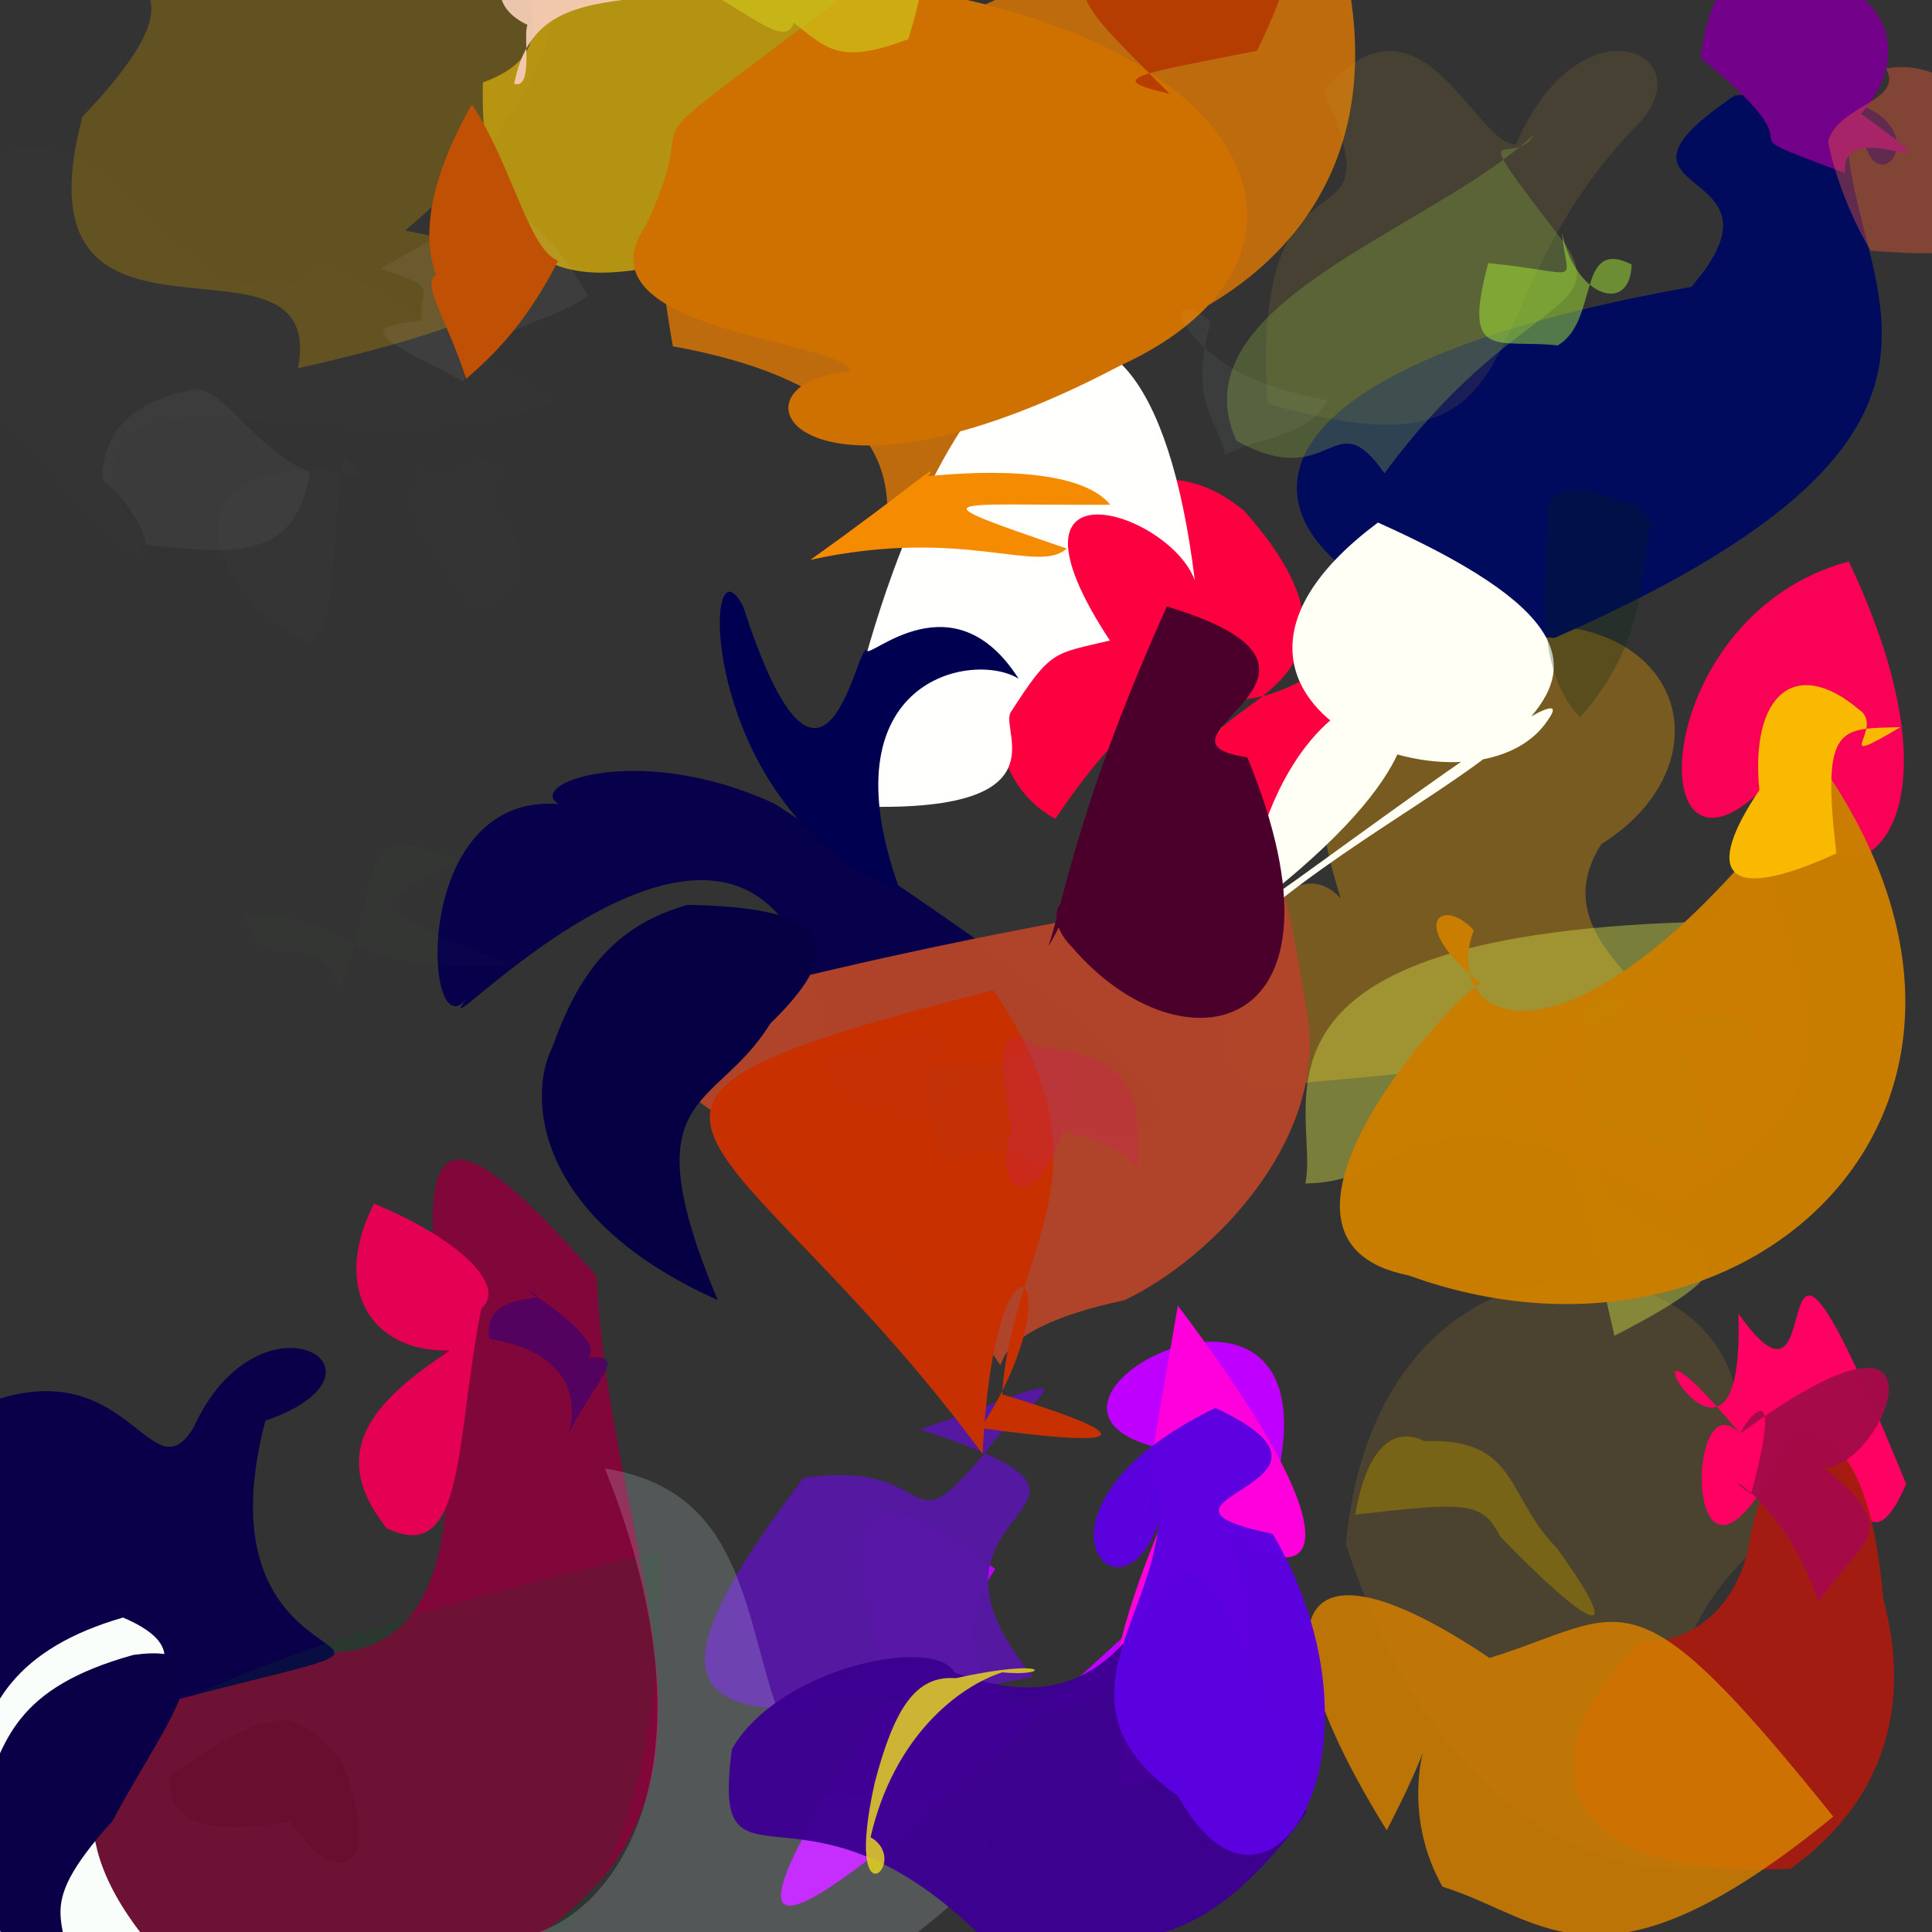 <?xml version="1.0" ?>
<svg height="512" style="background-color: rgb(235, 255, 194, 0.19)" version="1.1" width="512" xmlns="http://www.w3.org/2000/svg">
  <rect width="100%" height="100%" fill="#333333" stroke="none"/>
  <defs/>
  <g>
    <path d="M 471.764 381.284 C 495.998 412.995 432.078 397.584 441.195 493.556 C 514.717 474.166 401.149 545.813 356.69 409.221 C 365.292 315.823 462.891 327.047 460.529 377.426 C 541.6 382.925 464.357 385.625 471.764 381.284" fill="rgb(228, 173, 23)" opacity="0.136" stroke="rgb(0, 0, 0)" stroke-linecap="round" stroke-linejoin="round" stroke-opacity="1.0" stroke-width="0"/>
    <path d="M 158.033 338.165 C 163.492 436.952 222.992 499.507 75.798 541.738 C -10.123 490.821 6.83 449.23 33.902 387.951 C 97.801 371.262 51.804 312.993 70.577 435.735 C 176.444 463.662 58.9 224.471 158.033 338.165" fill="rgb(133, 4, 59)" opacity="0.944" stroke="rgb(0, 0, 0)" stroke-linecap="round" stroke-linejoin="round" stroke-opacity="1.0" stroke-width="0"/>
    <path d="M 205.285 212.997 C 351.302 307.296 326.961 314.924 219.582 281.617 C 208.264 172.347 108.371 285.37 123.66 264.586 C 111.541 280.514 107.715 198.616 158.266 215.209 C 127.334 213.427 162.031 193.041 205.285 212.997" fill="rgb(7, 0, 74)" opacity="1.0" stroke="rgb(0, 0, 0)" stroke-linecap="round" stroke-linejoin="round" stroke-opacity="1.0" stroke-width="0"/>
    <path d="M 107.514 60.951 C 104.046 61.592 194.628 71.417 78.993 97.596 C 87.018 55.403 2.584 103.821 21.823 30.982 C 71.586 -21.463 -3.757 9.215 64.814 -43.748 C 183.123 -41.169 151.775 23.863 107.514 60.951" fill="rgb(196, 147, 0)" opacity="0.327" stroke="rgb(0, 0, 0)" stroke-linecap="round" stroke-linejoin="round" stroke-opacity="1.0" stroke-width="0"/>
    <path d="M 424.374 223.694 C 398.541 264.468 506.926 273.149 347.043 286.784 C 302.089 301.954 334.089 214.959 355.302 238.094 C 343.22 198.317 360.154 235.1 378.953 170.058 C 443.53 150.327 462.308 200.003 424.374 223.694" fill="rgb(200, 137, 12)" opacity="0.459" stroke="rgb(0, 0, 0)" stroke-linecap="round" stroke-linejoin="round" stroke-opacity="1.0" stroke-width="0"/>
    <path d="M 427.838 353.997 C 406.49 258.129 396.831 284.442 415.647 305.405 C 369.296 293.245 370.782 313.399 345.919 313.629 C 350.19 294.233 321.586 246.775 454.179 244.222 C 360.634 351.911 508.663 312.475 427.838 353.997" fill="rgb(206, 216, 68)" opacity="0.455" stroke="rgb(0, 0, 0)" stroke-linecap="round" stroke-linejoin="round" stroke-opacity="1.0" stroke-width="0"/>
    <path d="M 477.327 220.917 C 451.543 240.248 516.056 280.929 443.197 319.007 C 344.925 271.414 453.463 294.268 465.225 210.864 C 434.673 238.061 437.873 162.708 489.952 148.793 C 522.794 218.179 491.992 240.743 477.327 220.917" fill="rgb(251, 0, 87)" opacity="0.987" stroke="rgb(0, 0, 0)" stroke-linecap="round" stroke-linejoin="round" stroke-opacity="1.0" stroke-width="0"/>
    <path d="M 345.961 265.967 C 353.62 300.32 321.779 333.295 297.994 344.572 C 219.143 361.283 333.496 394.497 158.436 272.923 C 354.303 218.371 321.076 264.285 316.897 172.919 C 332.311 218.171 337.72 214.014 345.961 265.967" fill="rgb(179, 69, 42)" opacity="0.978" stroke="rgb(0, 0, 0)" stroke-linecap="round" stroke-linejoin="round" stroke-opacity="1.0" stroke-width="0"/>
    <path d="M 322.341 198.963 C 336.028 260.552 365.095 187.568 349.049 177.95 C 316.874 198.467 315.414 164.561 279.655 216.986 C 238.8 194.711 285.736 98.3 329.848 135.52 C 371.543 182.645 315.944 186.439 322.341 198.963" fill="rgb(253, 0, 64)" opacity="1.0" stroke="rgb(0, 0, 0)" stroke-linecap="round" stroke-linejoin="round" stroke-opacity="1.0" stroke-width="0"/>
    <path d="M 146.912 106.323 C 98.931 126.062 21.825 92.278 31.353 129.898 C 18.216 117.031 89.829 216.333 -51.2 51.507 C 31.65 33.793 6.956 30.548 57.29 74.103 C 113.397 84.512 42.416 41.423 146.912 106.323" fill="rgb(218, 255, 211)" opacity="0.005" stroke="rgb(0, 0, 0)" stroke-linecap="round" stroke-linejoin="round" stroke-opacity="1.0" stroke-width="0"/>
    <path d="M 482.694 202.607 C 546.029 293.682 462.875 370.492 373.308 338.001 C 325.714 328.603 385.63 263.428 392.35 260.643 C 372.114 244.112 382.657 237.595 390.552 246.563 C 381.053 272.018 417.683 291.242 482.694 202.607" fill="rgb(201, 126, 0)" opacity="0.992" stroke="rgb(0, 0, 0)" stroke-linecap="round" stroke-linejoin="round" stroke-opacity="1.0" stroke-width="0"/>
    <path d="M 249.584 93.141 C 295.638 108.25 272.637 143.166 250.415 123.189 C 211.912 166.628 271.311 108.477 178.316 91.781 C 159.41 -14.411 223.115 53.474 340.433 -51.2 C 405.769 75.325 281.432 105.723 249.584 93.141" fill="rgb(195, 109, 13)" opacity="0.963" stroke="rgb(0, 0, 0)" stroke-linecap="round" stroke-linejoin="round" stroke-opacity="1.0" stroke-width="0"/>
    <path d="M 495.121 10.85 C 467.186 64.275 560.106 103.94 412.025 169.05 C 344.363 165.616 285.939 104.828 448.21 76.03 C 477.401 42.297 417.908 53.57 459.73 25.313 C 538.307 17.885 482.533 79.388 495.121 10.85" fill="rgb(0, 11, 94)" opacity="1.0" stroke="rgb(0, 0, 0)" stroke-linecap="round" stroke-linejoin="round" stroke-opacity="1.0" stroke-width="0"/>
    <path d="M 505.155 393.274 C 488.865 430.987 488.25 347.591 466.744 395.047 C 446.233 426.467 447.265 365.31 461.105 379.93 C 421.496 331.998 462.933 409.497 460.67 348.068 C 487.572 386.305 462.667 289.215 505.155 393.274" fill="rgb(255, 0, 99)" opacity="1.0" stroke="rgb(0, 0, 0)" stroke-linecap="round" stroke-linejoin="round" stroke-opacity="1.0" stroke-width="0"/>
    <path d="M 434.65 32.325 C 385.349 82.169 412.815 128.934 335.853 107.008 C 331.458 30.609 371.593 71.104 350.846 24.087 C 376.458 -6.358 390.753 38.579 401.752 38.229 C 418.675 -1.011 451.239 13.803 434.65 32.325" fill="rgb(195, 157, 44)" opacity="0.128" stroke="rgb(0, 0, 0)" stroke-linecap="round" stroke-linejoin="round" stroke-opacity="1.0" stroke-width="0"/>
    <path d="M 499.092 423.815 C 507.416 454.644 497.136 479.036 474.544 495.215 C 406.005 498.648 406.743 460.516 435.276 434.991 C 446.596 435.8 460.885 427.294 463.84 407.336 C 470.84 372.07 494.516 368.284 499.092 423.815" fill="rgb(165, 28, 18)" opacity="0.978" stroke="rgb(0, 0, 0)" stroke-linecap="round" stroke-linejoin="round" stroke-opacity="1.0" stroke-width="0"/>
    <path d="M 493.184 30.175 C 524.378 52.568 487.241 28.767 489.012 45.89 C 450.891 31.64 487.223 45.002 450.649 15.375 C 457.478 -34.67 487.066 24.592 459.945 -4.875 C 490.471 -14.437 512.404 8.545 493.184 30.175" fill="rgb(115, 0, 136)" opacity="1.0" stroke="rgb(0, 0, 0)" stroke-linecap="round" stroke-linejoin="round" stroke-opacity="1.0" stroke-width="0"/>
    <path d="M 319.186 385.504 C 243.35 379.387 361.123 314.447 336.942 397.461 C 234.98 492.226 164.436 556.619 236.226 449.093 C 215.247 385.621 239.511 397.335 263.715 415.774 C 238.017 454.485 307.246 487.073 319.186 385.504" fill="rgb(191, 0, 255)" opacity="0.997" stroke="rgb(0, 0, 0)" stroke-linecap="round" stroke-linejoin="round" stroke-opacity="1.0" stroke-width="0"/>
    <path d="M 485.836 481.422 C 424.051 532.006 409.254 508.306 382.269 500.003 C 365.054 469.331 390.572 440.555 367.503 485.048 C 332.575 428.77 341.514 403.56 394.741 439.388 C 431.538 427.928 431.746 414.012 485.836 481.422" fill="rgb(210, 126, 0)" opacity="0.867" stroke="rgb(0, 0, 0)" stroke-linecap="round" stroke-linejoin="round" stroke-opacity="1.0" stroke-width="0"/>
    <path d="M 224.777 50.877 C 221.683 37.8 239.848 32.068 187.057 70.042 C 177.94 64.628 126.478 96.344 127.964 21.865 C 168.098 7.06 90.374 -25.844 224.804 -3.977 C 254.877 45.519 211.216 40.719 224.777 50.877" fill="rgb(188, 152, 16)" opacity="0.941" stroke="rgb(0, 0, 0)" stroke-linecap="round" stroke-linejoin="round" stroke-opacity="1.0" stroke-width="0"/>
    <path d="M 483.29 388.978 C 505.234 406.129 492.951 408.032 481.91 424.64 C 472.207 395.607 452.538 388.292 464.038 395.913 C 473.991 359.351 460.841 379.244 461.282 379.87 C 521.065 335.829 498.966 389.461 483.29 388.978" fill="rgb(164, 11, 72)" opacity="0.984" stroke="rgb(0, 0, 0)" stroke-linecap="round" stroke-linejoin="round" stroke-opacity="1.0" stroke-width="0"/>
    <path d="M 70.311 376.518 C 51.153 449.758 125.145 430.753 63.773 446.082 C -2.831 462.805 -37.368 478.92 -26.611 384.884 C 32.319 342.132 37.933 399.904 51.212 378.467 C 68.778 339.752 108.444 363.221 70.311 376.518" fill="rgb(10, 0, 73)" opacity="1.0" stroke="rgb(0, 0, 0)" stroke-linecap="round" stroke-linejoin="round" stroke-opacity="1.0" stroke-width="0"/>
    <path d="M 243.721 378.797 C 311.424 400.725 234.342 396.834 273.759 444.365 C 181.891 462.369 164.916 455.074 212.922 391.681 C 251.438 386.01 237.557 414.846 264.869 380.154 C 289.562 359.275 271.881 369.519 243.721 378.797" fill="rgb(85, 24, 164)" opacity="0.964" stroke="rgb(0, 0, 0)" stroke-linecap="round" stroke-linejoin="round" stroke-opacity="1.0" stroke-width="0"/>
    <path d="M 410.272 190.729 C 423.284 172.246 329.708 244.95 329.231 242.554 C 422.765 172.781 336.747 156.748 329.517 246.752 C 382.391 199.268 464.334 182.877 365.172 138.479 C 301.328 186.15 390.591 220.832 410.272 190.729" fill="rgb(255, 255, 246)" opacity="1.0" stroke="rgb(0, 0, 0)" stroke-linecap="round" stroke-linejoin="round" stroke-opacity="1.0" stroke-width="0"/>
    <path d="M 145.333 527.27 C 90.209 523.312 95.378 517.272 91.888 506.178 C 102.404 518.401 78.912 510.902 45.759 529.292 C -4.232 496.535 -31.422 459.09 175.009 411.081 C 175.79 543.949 109.176 512.689 145.333 527.27" fill="rgb(2, 83, 25)" opacity="0.16" stroke="rgb(0, 0, 0)" stroke-linecap="round" stroke-linejoin="round" stroke-opacity="1.0" stroke-width="0"/>
    <path d="M 294.127 169.745 C 279.081 173.346 278.595 172.083 267.812 188.816 C 264.855 193.996 283.455 217.337 220.471 213.374 C 242.812 88.872 302.929 41.99 316.65 153.847 C 309.978 135.358 261.683 120.382 294.127 169.745" fill="rgb(255, 255, 253)" opacity="1.0" stroke="rgb(0, 0, 0)" stroke-linecap="round" stroke-linejoin="round" stroke-opacity="1.0" stroke-width="0"/>
    <path d="M 218.589 475.291 C 292.38 479.709 262.736 501.346 198.397 542.256 C 124.986 528.829 142.812 512.441 138.169 513.248 C 162.03 509.251 192.442 469.518 160.299 389.169 C 207.907 396.621 193.489 449.074 218.589 475.291" fill="rgb(233, 255, 255)" opacity="0.179" stroke="rgb(0, 0, 0)" stroke-linecap="round" stroke-linejoin="round" stroke-opacity="1.0" stroke-width="0"/>
    <path d="M 225.189 98.517 C 190.125 100.953 210.787 142.22 296.681 96.977 C 359.016 68.616 334.469 7.446 228.325 -4.718 C 156.72 49.843 189.345 20.952 171.192 59.726 C 151.625 88.241 225.103 90.054 225.189 98.517" fill="rgb(207, 113, 0)" opacity="1.0" stroke="rgb(0, 0, 0)" stroke-linecap="round" stroke-linejoin="round" stroke-opacity="1.0" stroke-width="0"/>
    <path d="M 135.428 255.87 C 81.686 257.314 101.361 243.418 64.515 242.35 C 70.144 262.021 82.777 242.75 89.908 261.974 C 102.956 227.007 93.507 217.256 121.88 227.969 C 97.332 240.958 93.76 238.145 135.428 255.87" fill="rgb(151, 255, 146)" opacity="0.019" stroke="rgb(0, 0, 0)" stroke-linecap="round" stroke-linejoin="round" stroke-opacity="1.0" stroke-width="0"/>
    <path d="M 269.954 179.874 C 258.084 172.406 218.032 179.729 238.468 235.876 C 184.8 215.648 185.642 138.702 196.959 160.753 C 218.517 227.22 227.05 169.75 229.67 172.374 C 230.286 174.859 252.602 152.621 269.954 179.874" fill="rgb(0, 0, 81)" opacity="1.0" stroke="rgb(0, 0, 0)" stroke-linecap="round" stroke-linejoin="round" stroke-opacity="1.0" stroke-width="0"/>
    <path d="M 265.572 369.502 C 293.64 377.974 309.002 385.196 259.903 378.457 C 286.372 337.647 263.627 317.71 260.401 385.308 C 193.371 294.724 137.243 294.275 263.27 262.417 C 296.173 311.128 268.3 329.444 265.572 369.502" fill="rgb(200, 49, 1)" opacity="0.994" stroke="rgb(0, 0, 0)" stroke-linecap="round" stroke-linejoin="round" stroke-opacity="1.0" stroke-width="0"/>
    <path d="M 54.421 530.536 C 42.497 543.296 4.345 525.985 -0.038 530.281 C -9.364 527.744 -16.685 520.423 -1.262 536.079 C -4.467 490.583 -23.76 444.931 32.609 428.667 C 74.079 446.473 -20.355 462.18 54.421 530.536" fill="rgb(250, 254, 251)" opacity="1" stroke="rgb(0, 0, 0)" stroke-linecap="round" stroke-linejoin="round" stroke-opacity="1.0" stroke-width="0"/>
    <path d="M 330.568 200.695 C 361.044 274.772 313.445 285.335 284.047 250.944 C 272.955 239.779 289.425 231.594 277.856 250.752 C 282.306 237.061 286.15 211.984 309.221 160.718 C 367.283 178.191 299.569 196.069 330.568 200.695" fill="rgb(75, 0, 43)" opacity="1.0" stroke="rgb(0, 0, 0)" stroke-linecap="round" stroke-linejoin="round" stroke-opacity="1.0" stroke-width="0"/>
    <path d="M 318.825 392.494 C 341.751 430.719 332.486 469.643 296.478 473.291 C 300.196 449.908 286.093 457.563 307.155 405.204 C 310.089 363.775 292.919 456.206 312.149 346.017 C 382.291 438.997 321.908 414.34 318.825 392.494" fill="rgb(255, 0, 220)" opacity="1.0" stroke="rgb(0, 0, 0)" stroke-linecap="round" stroke-linejoin="round" stroke-opacity="1.0" stroke-width="0"/>
    <path d="M 346.255 480.286 C 297.176 549.026 269.266 478.479 288.031 547.977 C 221.97 448.88 187.186 514.455 193.968 463.535 C 206.229 441.954 247.741 433.339 252.967 443.234 C 324.813 470.197 297.677 345.494 346.255 480.286" fill="rgb(60, 0, 146)" opacity="0.967" stroke="rgb(0, 0, 0)" stroke-linecap="round" stroke-linejoin="round" stroke-opacity="1.0" stroke-width="0"/>
    <path d="M 337.299 406.503 C 370.554 463.31 336.345 519.693 312.223 476.018 C 278.558 451.936 305.053 430.37 307.036 403.413 C 296.925 433.642 267.196 399.765 322.071 373.124 C 366.068 393.528 294.346 397.48 337.299 406.503" fill="rgb(92, 0, 224)" opacity="0.98" stroke="rgb(0, 0, 0)" stroke-linecap="round" stroke-linejoin="round" stroke-opacity="1.0" stroke-width="0"/>
    <path d="M 406.634 35.559 C 379.173 61.278 311.41 80.462 327.626 116.779 C 353.271 130.965 353.146 105.744 366.901 125.432 C 400.993 79.143 427.358 83.076 414.633 64.502 C 386.484 27.691 400.723 45.915 406.634 35.559" fill="rgb(128, 160, 64)" opacity="0.369" stroke="rgb(0, 0, 0)" stroke-linecap="round" stroke-linejoin="round" stroke-opacity="1.0" stroke-width="0"/>
    <path d="M 441.074 274.409 C 449.996 280.695 450.258 289.346 453.448 308.183 C 427.158 298.829 409.95 299.738 422.412 274.589 C 413.308 265.145 428.848 258.257 441.397 271.259 C 466.95 262.563 477.098 281.556 441.074 274.409" fill="rgb(145, 177, 0)" opacity="0.042" stroke="rgb(0, 0, 0)" stroke-linecap="round" stroke-linejoin="round" stroke-opacity="1.0" stroke-width="0"/>
    <path d="M 333.14 13.444 C 300.964 19.801 292.302 20.84 309.952 24.85 C 285.266 -0.066 286.647 2.999 284.693 -19.445 C 254.352 -15.488 260.017 -20.048 302.202 -22.728 C 340.699 -22.179 350.725 -22.958 333.14 13.444" fill="rgb(179, 52, 0)" opacity="0.835" stroke="rgb(0, 0, 0)" stroke-linecap="round" stroke-linejoin="round" stroke-opacity="1.0" stroke-width="0"/>
    <path d="M 204.16 271.211 C 189.569 294.988 166.736 288.391 190.183 344.515 C 141.913 322.997 139.625 290.932 146.398 277.452 C 153.041 258.877 162.08 245.509 182.161 239.803 C 217.023 240.34 227.304 248.844 204.16 271.211" fill="rgb(5, 0, 68)" opacity="1.0" stroke="rgb(0, 0, 0)" stroke-linecap="round" stroke-linejoin="round" stroke-opacity="1.0" stroke-width="0"/>
    <path d="M 29.832 482.548 C 6.812 508.135 20.029 507.743 17.961 528.353 C -4.362 520.109 -4.617 496.509 -4.991 477.895 C 0.961 461.368 3.955 447.269 35.366 438.567 C 62.309 434.877 43.773 456.396 29.832 482.548" fill="rgb(10, 0, 71)" opacity="1.0" stroke="rgb(0, 0, 0)" stroke-linecap="round" stroke-linejoin="round" stroke-opacity="1.0" stroke-width="0"/>
    <path d="M 215.269 96.58 C 215.997 115.941 200.939 118.496 191.901 120.255 C 170.971 112.979 165.13 105.259 160.379 82.857 C 149.358 62.475 163.153 61.126 181.31 71.079 C 184.811 70.241 187.447 82.479 215.269 96.58" fill="rgb(187, 169, 97)" opacity="0.0" stroke="rgb(0, 0, 0)" stroke-linecap="round" stroke-linejoin="round" stroke-opacity="1.0" stroke-width="0"/>
    <path d="M 265.612 443.18 C 254.103 446.913 236.86 460.095 230.706 486.89 C 241.854 493.285 223.276 510.983 231.789 472.528 C 236.961 452.795 242.629 443.905 253.295 444.741 C 278.569 439.109 278.709 444.499 265.612 443.18" fill="rgb(229, 211, 36)" opacity="0.853" stroke="rgb(0, 0, 0)" stroke-linecap="round" stroke-linejoin="round" stroke-opacity="1.0" stroke-width="0"/>
    <path d="M 412.583 410.271 C 432.285 437.53 420.634 431.103 397.72 407.34 C 392.629 398.118 389.85 397.827 359.134 401.415 C 362.974 379.57 371.819 379.091 377.432 381.909 C 402.417 380.928 399.076 396.64 412.583 410.271" fill="rgb(156, 127, 2)" opacity="0.555" stroke="rgb(0, 0, 0)" stroke-linecap="round" stroke-linejoin="round" stroke-opacity="1.0" stroke-width="0"/>
    <path d="M 155.796 78.259 C 145.527 86.361 128.122 85.919 122.846 101.065 C 100.737 89.665 93.919 86.865 111.834 84.911 C 110.507 76.355 117.878 76.563 100.89 71.256 C 135.783 50.566 140.164 52.944 155.796 78.259" fill="rgb(255, 249, 250)" opacity="0.055" stroke="rgb(0, 0, 0)" stroke-linecap="round" stroke-linejoin="round" stroke-opacity="1.0" stroke-width="0"/>
    <path d="M 128.61 131.458 C 143.148 145.538 139.59 158.369 125.432 161.671 C 110.502 139.089 106.258 135.582 111.66 122.903 C 111.156 129.42 129.662 123.034 124.619 120.807 C 134.15 122.522 133.917 125.329 128.61 131.458" fill="rgb(208, 253, 144)" opacity="0.007" stroke="rgb(0, 0, 0)" stroke-linecap="round" stroke-linejoin="round" stroke-opacity="1.0" stroke-width="0"/>
    <path d="M 127.601 346.655 C 120.537 381.28 123.628 415.227 102.447 404.983 C 86.225 384.53 99.259 371.096 119.286 357.866 C 97.949 358.522 87.811 340.926 99.131 318.97 C 123.3 329.055 134.056 341.302 127.601 346.655" fill="rgb(228, 0, 82)" opacity="1.0" stroke="rgb(0, 0, 0)" stroke-linecap="round" stroke-linejoin="round" stroke-opacity="1.0" stroke-width="0"/>
    <path d="M 294.239 133.767 C 250.442 133.965 241.658 131.339 282.694 145.367 C 274.991 152.373 255.403 139.474 214.754 148.367 C 241.621 129.22 248.922 122.009 246.118 126.034 C 238.846 127.43 283.091 120.142 294.239 133.767" fill="rgb(245, 139, 0)" opacity="1.0" stroke="rgb(0, 0, 0)" stroke-linecap="round" stroke-linejoin="round" stroke-opacity="1.0" stroke-width="0"/>
    <path d="M 432.391 70.08 C 417.721 62.75 423.848 85.141 412.806 91.535 C 396.928 89.768 387.271 96.071 394.41 69.705 C 420.43 72.371 415.203 76.027 413.92 61.532 C 417.369 78.83 432.123 83.423 432.391 70.08" fill="rgb(165, 231, 54)" opacity="0.503" stroke="rgb(0, 0, 0)" stroke-linecap="round" stroke-linejoin="round" stroke-opacity="1.0" stroke-width="0"/>
    <path d="M 240.698 10.373 C 223.005 17.072 219.407 13.323 210.361 6.014 C 208.384 12.438 199.798 4.575 186.921 -2.569 C 181.29 -13.636 186.892 -16.63 223.246 -23.136 C 244.572 -29.573 250.012 -19.35 240.698 10.373" fill="rgb(207, 194, 25)" opacity="0.721" stroke="rgb(0, 0, 0)" stroke-linecap="round" stroke-linejoin="round" stroke-opacity="1.0" stroke-width="0"/>
    <path d="M 141.838 135.362 C 122.026 142.415 97.522 144.011 88.917 141.089 C 97.046 133.298 91.895 128.596 67.598 119.404 C 60.981 107.845 78.699 101.193 88.5 114.325 C 103.889 118.17 113.506 123.282 141.838 135.362" fill="rgb(242, 220, 253)" opacity="0.001" stroke="rgb(0, 0, 0)" stroke-linecap="round" stroke-linejoin="round" stroke-opacity="1.0" stroke-width="0"/>
    <path d="M 503.64 192.707 C 487.67 193.182 482.549 191.495 486.663 226.154 C 456.413 240.06 451.698 230.926 466.247 209.398 C 463.77 183.884 475.913 173.903 492.575 187.982 C 500.054 192.811 483.967 204.289 503.64 192.707" fill="rgb(248, 185, 0)" opacity="1.0" stroke="rgb(0, 0, 0)" stroke-linecap="round" stroke-linejoin="round" stroke-opacity="1.0" stroke-width="0"/>
    <path d="M 249.806 280.504 C 254.513 285.756 247.595 298.404 242.67 297.57 C 229.069 295.641 219.053 291.924 218.72 280.685 C 224.344 276.653 236.83 275.14 252.318 271.521 C 251.835 261.993 250.847 270.864 249.806 280.504" fill="rgb(193, 64, 36)" opacity="0.076" stroke="rgb(0, 0, 0)" stroke-linecap="round" stroke-linejoin="round" stroke-opacity="1.0" stroke-width="0"/>
    <path d="M 155.774 359.803 C 166.513 358.937 158.69 364.593 150.916 379.382 C 153.797 366.894 147.002 357.573 129.679 354.854 C 127.372 340.234 150.227 346.406 139.565 341.869 C 150.617 349.049 159.399 356.68 155.774 359.803" fill="rgb(57, 0, 118)" opacity="0.636" stroke="rgb(0, 0, 0)" stroke-linecap="round" stroke-linejoin="round" stroke-opacity="1.0" stroke-width="0"/>
    <path d="M 169.053 -0.48 C 152.261 1.359 139.814 3.793 136.262 22.2 C 141.54 23.841 138.465 8.743 139.814 6.613 C 126.555 0.294 132.797 -12.011 147.534 -20.059 C 174.518 -12.132 181.166 -2.142 169.053 -0.48" fill="rgb(245, 203, 181)" opacity="0.943" stroke="rgb(0, 0, 0)" stroke-linecap="round" stroke-linejoin="round" stroke-opacity="1.0" stroke-width="0"/>
    <path d="M 281.653 298.105 C 279.37 310.712 274.966 311.59 269.958 305.581 C 261.831 304.939 246.647 306.548 249.623 309.028 C 243.282 283.975 243.139 279.56 262.001 282.72 C 281.893 273.034 285.786 279.094 281.653 298.105" fill="rgb(172, 53, 56)" opacity="0.136" stroke="rgb(0, 0, 0)" stroke-linecap="round" stroke-linejoin="round" stroke-opacity="1.0" stroke-width="0"/>
    <path d="M 82.121 125.222 C 78.361 148.087 63.379 147.166 38.456 144.312 C 39.308 143.015 35.015 133.433 27.074 127.101 C 27.202 119.088 30.252 106.727 52.372 103.053 C 61.012 104.969 66.491 117.83 82.121 125.222" fill="rgb(220, 255, 230)" opacity="0.041" stroke="rgb(0, 0, 0)" stroke-linecap="round" stroke-linejoin="round" stroke-opacity="1.0" stroke-width="0"/>
    <path d="M 437.879 137.067 C 434.489 152.321 436.485 170.327 418.725 190.076 C 406.631 177.552 409.367 155.301 410.405 135.964 C 408.42 131.167 416.961 126.582 431.029 133.533 C 434.677 130.858 439.634 144.663 437.879 137.067" fill="rgb(0, 38, 17)" opacity="0.254" stroke="rgb(0, 0, 0)" stroke-linecap="round" stroke-linejoin="round" stroke-opacity="1.0" stroke-width="0"/>
    <path d="M 91.655 469.402 C 101.878 498.548 87.406 499.311 77.129 482.631 C 59.529 485.565 44.151 485.952 44.987 470.316 C 54.188 465.089 64.41 456.109 75.539 455.849 C 79.898 455.931 90.146 463.834 91.655 469.402" fill="rgb(98, 2, 30)" opacity="0.232" stroke="rgb(0, 0, 0)" stroke-linecap="round" stroke-linejoin="round" stroke-opacity="1.0" stroke-width="0"/>
    <path d="M 91.149 120.718 C 87.467 144.613 89.422 165.573 82.253 170.636 C 63.463 161.292 57.064 146.917 57.706 138.677 C 59.025 128.352 70.709 124.781 82.506 124.461 C 87.325 123.553 101.238 130.356 91.149 120.718" fill="rgb(228, 255, 255)" opacity="0.014" stroke="rgb(0, 0, 0)" stroke-linecap="round" stroke-linejoin="round" stroke-opacity="1.0" stroke-width="0"/>
    <path d="M 529.32 36.442 C 533.845 65.438 529.32 68.893 495.794 66.47 C 491.136 58.892 486.339 47.252 484.449 37.574 C 486.954 27.835 504.641 26.91 499.819 18.174 C 509.75 16.326 520.977 20.796 529.32 36.442" fill="rgb(255, 95, 57)" opacity="0.38" stroke="rgb(0, 0, 0)" stroke-linecap="round" stroke-linejoin="round" stroke-opacity="1.0" stroke-width="0"/>
    <path d="M 301.359 309.422 C 296.515 302.083 281.501 300.759 281.894 299.206 C 273.955 323.783 262.447 314.827 268.078 299.757 C 265.27 281.549 262.869 269.537 275.196 277.353 C 293.849 279.644 303.699 283.878 301.359 309.422" fill="rgb(210, 32, 85)" opacity="0.31" stroke="rgb(0, 0, 0)" stroke-linecap="round" stroke-linejoin="round" stroke-opacity="1.0" stroke-width="0"/>
    <path d="M 351.763 106.033 C 346.298 116.436 332.959 115.581 324.63 120.721 C 323.61 112.381 314.483 107.341 320.887 85.251 C 314.459 79.696 309.452 81.444 316.076 88.704 C 323.452 97.915 335.602 103.158 351.763 106.033" fill="rgb(222, 255, 255)" opacity="0.045" stroke="rgb(0, 0, 0)" stroke-linecap="round" stroke-linejoin="round" stroke-opacity="1.0" stroke-width="0"/>
    <path d="M 147.928 69.12 C 140.696 82.973 133.92 91.444 123.56 100.371 C 118.294 84.264 111.56 75.35 115.549 72.759 C 113.152 66.462 110.932 52.636 125.031 27.67 C 135.483 43.148 140.068 66.186 147.928 69.12" fill="rgb(192, 81, 4)" opacity="1.0" stroke="rgb(0, 0, 0)" stroke-linecap="round" stroke-linejoin="round" stroke-opacity="1.0" stroke-width="0"/>
  </g>
</svg>
